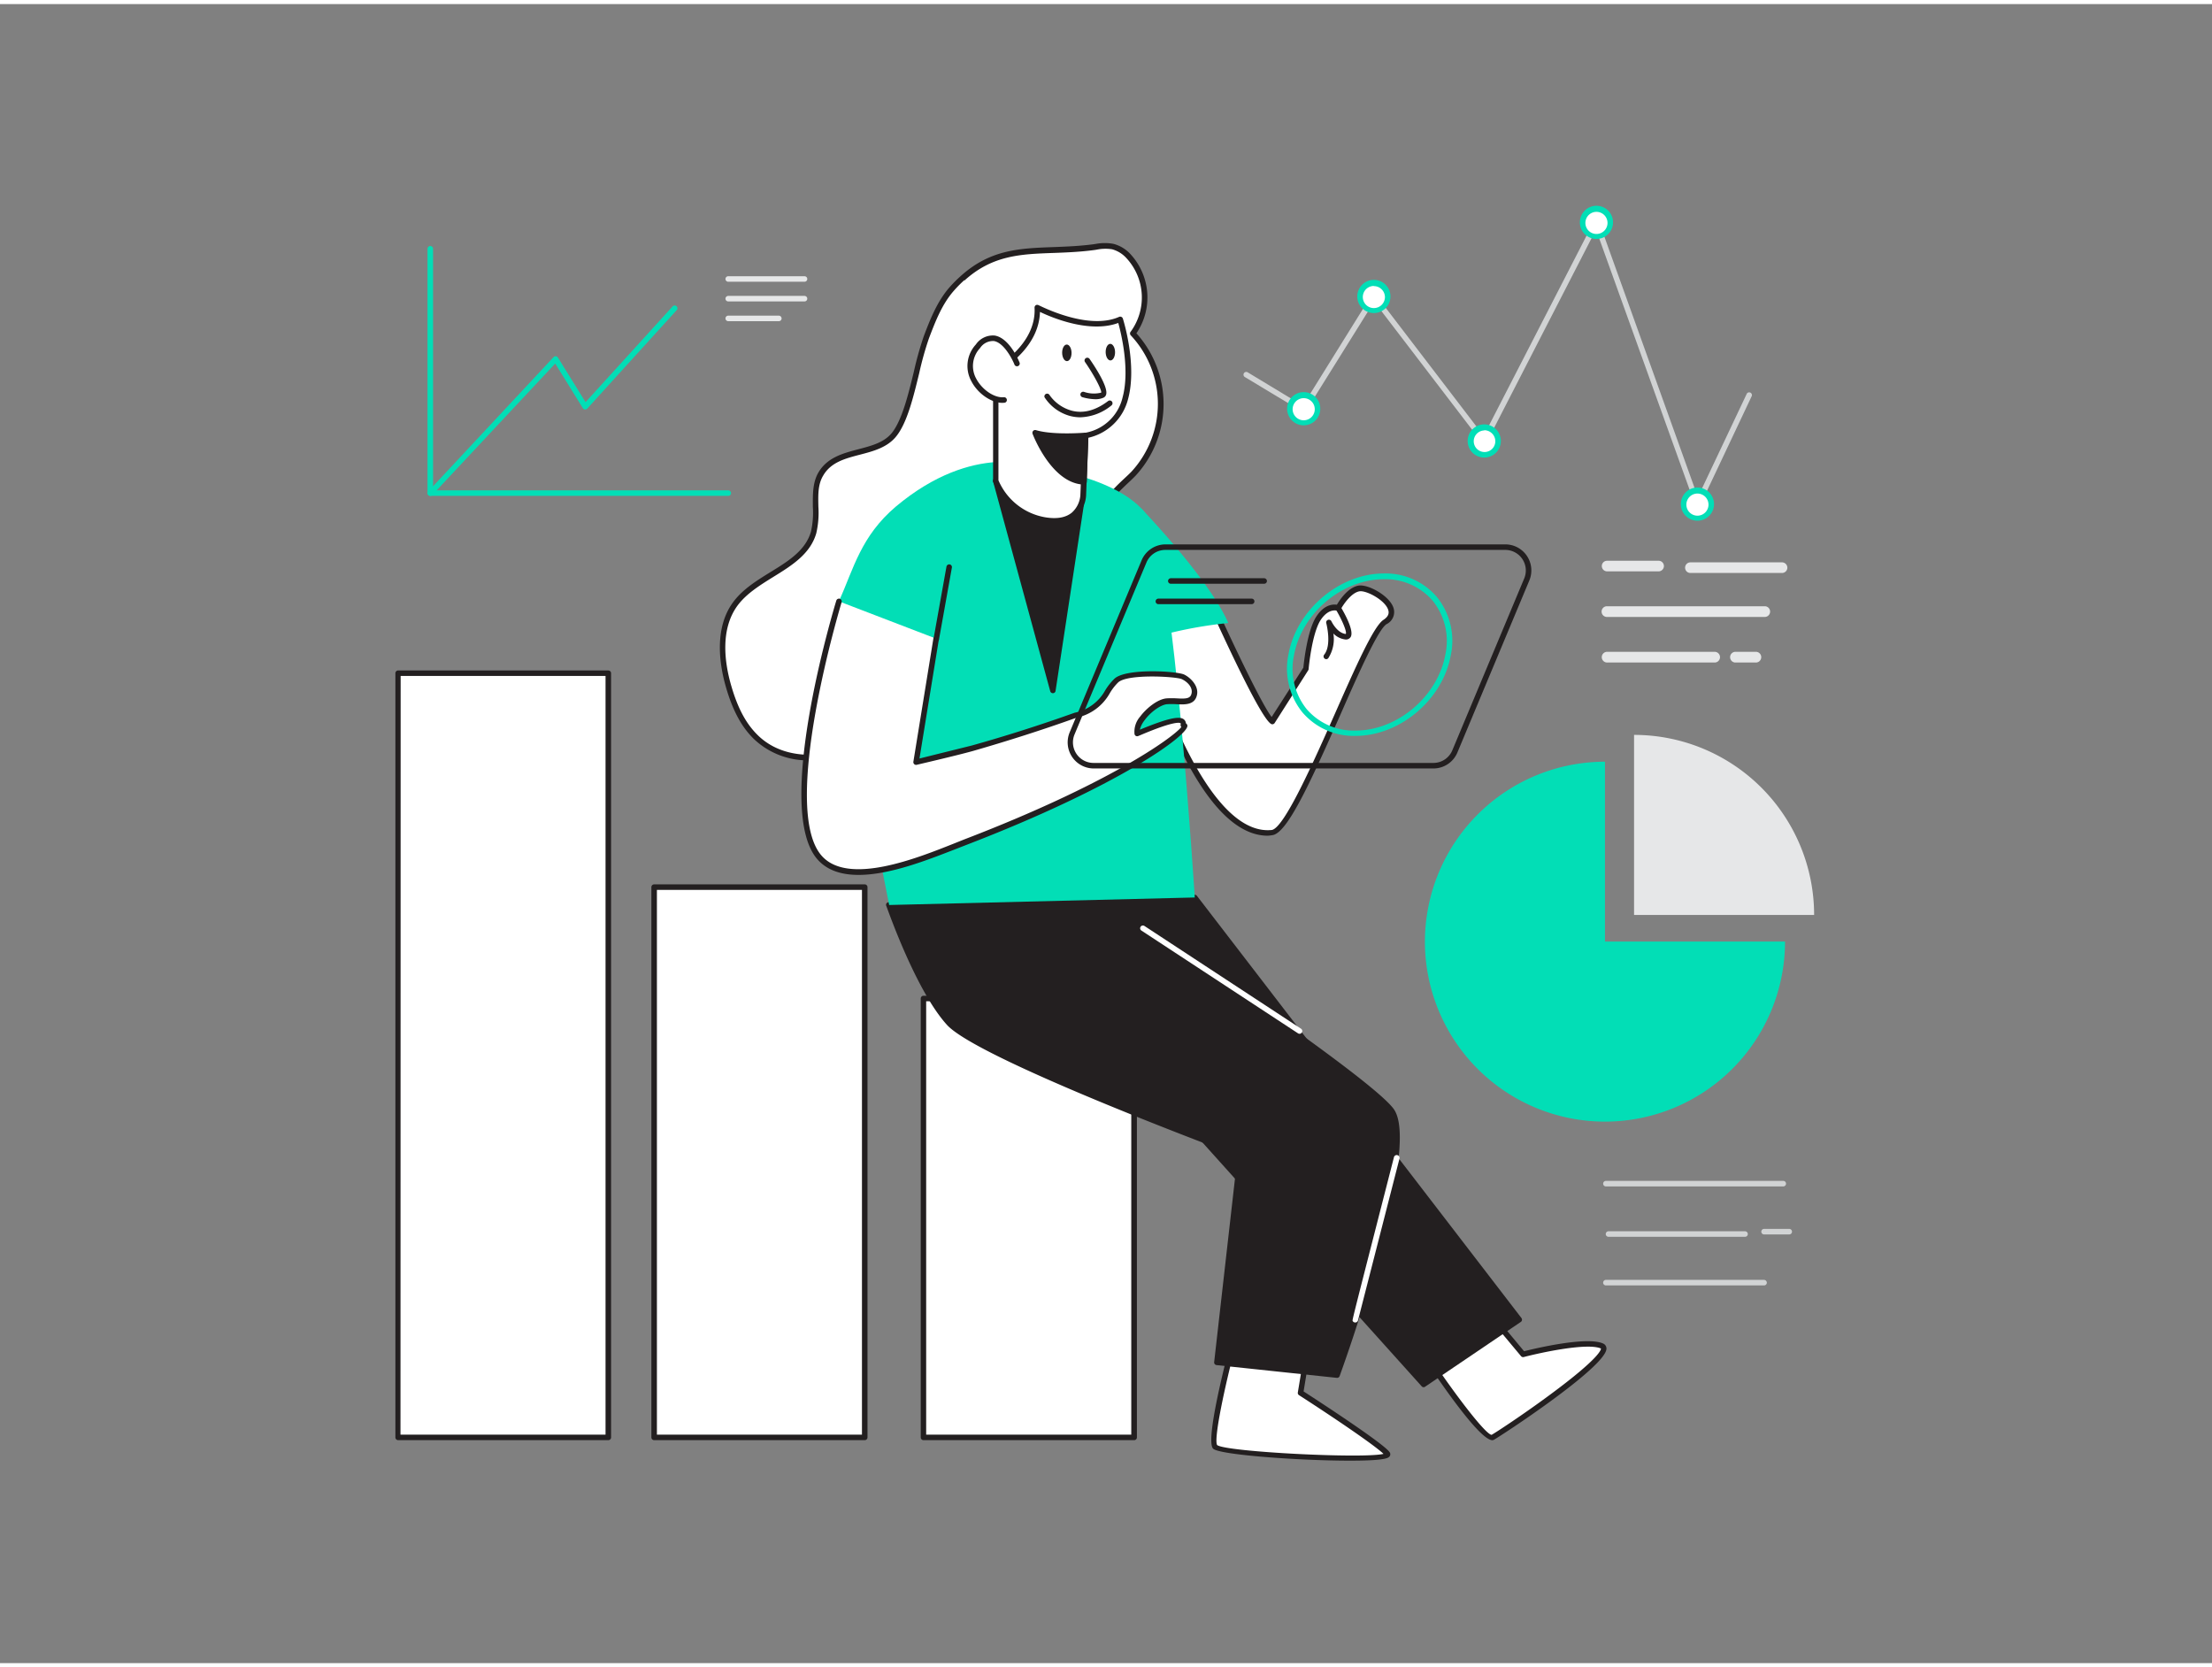<svg xmlns="http://www.w3.org/2000/svg" xmlns:xlink="http://www.w3.org/1999/xlink" viewBox="0 0 400 300" width="406" height="306" xmlns:v="https://vecta.io/nano"><rect x="0" y="0" width="400" height="300" fill="#808080" stroke="none"/><style><![CDATA[.B{fill:#fff}.C{fill:#231f20}.D{fill:#02deb6}.E{fill:#d1d3d4}]]></style><path d="M258.11,244.82s10.14,15.21,11.83,14.36,22.9-15.11,19.8-16.52-14.27,1.51-14.27,1.51l-8.35-10Z" class="B"/><path d="M269.88 259.69c-2 0-7.68-7.83-12.19-14.59a.5.5 0 0 1 0-.6l9-10.7a.49.49 0 0 1 .76 0l8.15 9.8c1.88-.47 11.34-2.74 14.3-1.39a1 1 0 0 1 .6.89c.06 3.32-19.48 16.08-20.39 16.53a.64.64 0 0 1-.23.06zm-11.15-14.83c4.47 6.67 9.91 13.79 11 13.86.65-.35 5.73-3.67 10.69-7.35 9.07-6.71 9.1-8.12 9.08-8.26-2.43-1.09-10.89.74-13.95 1.54a.49.49 0 0 1-.51-.17l-8-9.58z" class="C"/><path d="M223.2,241.44s-4.79,17.93-3.48,19.43,32.29,3,31.16,1.32-15.7-11.08-15.7-11.08l1.39-8.4Z" class="B"/><path d="M244.14 263.39c-9.09 0-23.8-1.05-24.79-2.19-1.38-1.58 2.22-15.62 3.36-19.89a.51.51 0 0 1 .53-.36l13.38 1.26a.55.55 0 0 1 .35.2.48.48 0 0 1 .09.38l-1.33 8.08c2.4 1.55 14.47 9.39 15.57 11a.64.64 0 0 1-.17.89c-.54.46-3.3.63-6.99.63zM223.57 242c-2.23 8.44-4.12 17.59-3.47 18.57 1.59 1.23 26.46 2.49 30.08 1.59-1.76-1.7-9.86-7.13-15.27-10.61a.48.48 0 0 1-.22-.5l1.3-7.87z" class="C"/><path d="M166.98 179.82h38.08v79.37h-38.08z" class="B"/><path d="M205.07 259.68H167a.5.5 0 0 1-.5-.5v-79.36a.5.5 0 0 1 .5-.5h38.09a.5.5 0 0 1 .5.5v79.36a.5.5 0 0 1-.52.5zm-37.59-1h37.09v-78.36h-37.09z" class="C"/><path d="M118.29 159.68h38.08v99.5h-38.08z" class="B"/><path d="M156.37 259.68h-38.08a.5.5 0 0 1-.5-.5v-99.5a.5.5 0 0 1 .5-.5h38.08a.5.5 0 0 1 .5.5v99.5a.5.5 0 0 1-.5.5zm-37.58-1h37.08v-98.5h-37.08z" class="C"/><path d="M71.95 120.99h38.08v138.19H71.95z" class="B"/><g class="C"><path d="M110 259.68H72a.5.5 0 0 1-.5-.5V121a.5.5 0 0 1 .5-.5h38a.5.5 0 0 1 .5.5v138.18a.5.5 0 0 1-.5.5zm-37.58-1h37.08V121.49H72.45zm143.63-97.12l58.67 76.34-17.27 11.71-79.15-88.05h37.75z"/><path d="M257.45 250.11a.5.5 0 0 1-.37-.17l-79.16-88.05a.49.49 0 0 1-.08-.53.51.51 0 0 1 .46-.3h37.75a.49.49 0 0 1 .39.19l58.68 76.34a.54.54 0 0 1 .1.39.48.48 0 0 1-.22.33L257.73 250a.47.47 0 0 1-.28.11zm-78-88.05L257.53 249 274 237.78l-58.2-75.72z"/><path d="M160.79,162.92s5.19,15.17,10.85,21.37,52.69,23.65,52.69,23.65l-4.28,37.67,21.74,2.31s14.86-41.11,9.82-47.87-60-43-60-43Z"/><path d="M241.79 248.42h0L220 246.11a.52.52 0 0 1-.34-.18.5.5 0 0 1-.1-.37l4.23-37.29c-4.73-1.77-47-17.65-52.52-23.65-5.66-6.2-10.74-20.92-11-21.54a.49.49 0 0 1 0-.41.53.53 0 0 1 .34-.25l30.84-5.86a.51.51 0 0 1 .36.07C194.15 158.12 247 193 252 199.76c2.19 2.93 1.2 12-2.94 26.89a302.68 302.68 0 0 1-6.81 21.44.5.5 0 0 1-.46.33zm-21.18-3.25l20.84 2.21c.69-1.93 3.94-11.19 6.66-21 5-18.18 4.47-24.19 3.1-26-4.8-6.42-56.31-40.54-59.69-42.77l-30.06 5.72c1 2.76 5.63 15.26 10.55 20.65 5.52 6 52 23.35 52.5 23.52a.5.5 0 0 1 .32.53z"/></g><path d="M218.7 107.54s9.88 22 11.38 22.15l6.1-9.48s.56-6.47 2.25-9.1 3.57-1.88 3.57-1.88 1.67-3.16 3.73-3.53 8.49 3.61 4.72 6.07-15.94 37.64-20.45 38.08c-14.33 1.38-24.51-38.25-24.41-38.37z" class="B"/><path d="M229.24 150.38c-5.51 0-11-5.54-16.2-16.5-4-8.43-8.43-22.12-7.81-22.75a.45.45 0 0 1 .21-.12l13.12-4a.52.52 0 0 1 .6.27c4.25 9.46 9.27 19.78 10.8 21.63l5.73-8.92c.09-.94.7-6.67 2.32-9.2 1.41-2.2 3-2.29 3.74-2.18.52-.87 2-3.11 3.89-3.45 1.7-.31 5.44 1.73 6.28 3.84a2.43 2.43 0 0 1-1.2 3.13c-1.53 1-5 8.77-8.3 16.29-5.78 13.05-9.76 21.62-12.39 21.87a7 7 0 0 1-.79.09zm-23.07-38.55a129.82 129.82 0 0 0 6.84 19.6c3.84 8.55 9.88 18.61 16.93 17.92 2.24-.22 7.63-12.39 11.57-21.29 3.69-8.35 6.89-15.56 8.66-16.71 1.13-.74 1-1.45.82-1.93-.69-1.75-4-3.45-5.17-3.23-1.5.27-2.95 2.46-3.38 3.27a.51.51 0 0 1-.63.24c-.05 0-1.53-.54-3 1.68-1.6 2.49-2.17 8.81-2.17 8.87a.45.45 0 0 1-.08.23L230.5 130a.51.51 0 0 1-.48.23c-1.53-.19-7.84-13.71-11.6-22z" class="C"/><path d="M174.05 49.54a23.48 23.48 0 0 0-1.91 1.94c-2.2 2.48-3.43 5.65-4.61 8.74-1.79 4.69-2.87 13.83-5.8 17.58-3.22 4.11-10.46 2.33-13.29 7.18-1.81 3.1-.33 7.12-1.31 10.57-1.79 6.24-10.24 7.66-14.12 12.87-3.1 4.15-2.7 10-1.27 14.94 1 3.43 2.46 6.84 5 9.3 8.32 7.94 24.3 1.38 30-6.72 2.85-4.09 4.46-9.5 8.91-11.74 3.23-1.62 7.06-1.07 10.67-1.2a26.85 26.85 0 0 0 11.43-3c3.7-1.93 7.28-5.92 5.83-9.83-.91-2.43-3.56-4-4-6.57-.68-3.52 2.94-6.13 5.47-8.67 6.61-6.67 6.54-18.77-.15-25.36a11 11 0 0 0-.75-13.93 5.9 5.9 0 0 0-2.89-1.79 9.63 9.63 0 0 0-3.38.11c-9.28 1.22-16.64-.9-23.83 5.58z" class="B"/><path d="M146.5 136.75a14.13 14.13 0 0 1-10.06-3.75c-2.29-2.18-3.94-5.21-5.18-9.53s-2.09-10.76 1.35-15.37c1.7-2.29 4.24-3.86 6.7-5.38 3.27-2 6.36-3.93 7.34-7.33a15.54 15.54 0 0 0 .34-4.49c0-2.11-.09-4.3 1-6.19 1.6-2.74 4.48-3.49 7.25-4.22 2.4-.63 4.67-1.22 6.08-3 1.81-2.31 2.94-6.93 3.93-11a60.93 60.93 0 0 1 1.8-6.44c1.14-3 2.42-6.31 4.7-8.89a24.49 24.49 0 0 1 2-2h0c5.33-4.8 10.65-5 16.8-5.22 2.32-.09 4.71-.18 7.26-.52l.38-.06a8.65 8.65 0 0 1 3.17 0 6.32 6.32 0 0 1 3.14 1.94 11.54 11.54 0 0 1 1 14.23 19.12 19.12 0 0 1-.15 25.75c-.41.42-.85.84-1.3 1.26-2.24 2.11-4.54 4.29-4 7a7.84 7.84 0 0 0 2 3.39 11.43 11.43 0 0 1 2 3.1c1.48 4-1.93 8.28-6.06 10.45a27.53 27.53 0 0 1-11.65 3.09h-2.65c-2.69 0-5.47 0-7.82 1.13-3 1.49-4.61 4.46-6.34 7.59-.74 1.34-1.51 2.73-2.38 4-3.73 5.33-11.56 9.71-18.61 10.42l-2.04.04zm27.89-86.84a22.54 22.54 0 0 0-1.88 1.9c-2.16 2.44-3.36 5.57-4.51 8.59a56.47 56.47 0 0 0-1.77 6.31c-1.07 4.39-2.17 8.92-4.11 11.39-1.62 2.07-4.16 2.74-6.62 3.38-2.69.7-5.24 1.37-6.63 3.76-1 1.64-.92 3.59-.88 5.66a16.34 16.34 0 0 1-.38 4.78c-1.08 3.78-4.49 5.88-7.78 7.91-2.37 1.47-4.83 3-6.42 5.12-3.19 4.29-2.41 10.29-1.19 14.51s2.75 7 4.91 9.08c3.51 3.35 8.09 3.68 11.31 3.35 6.79-.67 14.31-4.88 17.89-10 .84-1.21 1.6-2.57 2.33-3.89 1.73-3.13 3.52-6.38 6.76-8 2.57-1.28 5.47-1.26 8.27-1.23h2.61a26.63 26.63 0 0 0 11.22-3c3.75-2 6.88-5.76 5.59-9.21a10.43 10.43 0 0 0-1.85-2.81 8.75 8.75 0 0 1-2.26-3.85c-.61-3.22 2-5.7 4.33-7.89.44-.41.88-.82 1.28-1.23a18.11 18.11 0 0 0-.14-24.65.5.5 0 0 1 0-.66 10.48 10.48 0 0 0-.72-13.23 5.41 5.41 0 0 0-2.64-1.66 7.86 7.86 0 0 0-2.81.07l-.39.06c-2.59.35-5 .44-7.35.53-6 .21-11.11.4-16.17 5z" class="C"/><g class="D"><path d="M206.41,91.24s12.28,12.76,15.7,20.68a76.87,76.87,0,0,0-17.26,3.77Z"/><path d="M187.54 83.66S176.14 79 162 90.86c-6.3 5.35-7.62 11.14-10.29 17.14 2 20.1 9.08 54.91 9.08 54.91l55.26-1.36s-3.81-60.95-8.23-68.47-20.28-9.42-20.28-9.42z"/></g><g class="C"><path d="M180.05,86.21c.86,1.68,10.34,37.9,10.34,37.9l5.11-33.64Z"/><path d="M190.39 124.61a.49.49 0 0 1-.48-.38l-10.3-37.8a.48.48 0 0 1 .06-.54.51.51 0 0 1 .52-.17L195.64 90a.49.49 0 0 1 .36.55l-5.12 33.64a.48.48 0 0 1-.46.42zm-9.55-37.67c1.61 5.06 7.48 27.31 9.42 34.7l4.68-30.81z"/></g><path d="M202.55 57s2.58 8.19.94 14.27A9 9 0 0 1 196.3 78l-.42 10.86s-.17 5.56-6.94 4.43a11.69 11.69 0 0 1-8.89-7.08v-20s7.89-4.14 7.5-11.34c.01-.01 9.01 4.79 15 2.13z" class="B"/><path d="M190.65 93.94a11.37 11.37 0 0 1-1.79-.15 12.09 12.09 0 0 1-9.28-7.42.45.45 0 0 1 0-.16v-20a.48.48 0 0 1 .27-.44c.07 0 7.6-4.08 7.23-10.87a.51.51 0 0 1 .23-.45.5.5 0 0 1 .5 0c.09 0 8.86 4.65 14.56 2.11a.5.5 0 0 1 .68.31c.11.34 2.61 8.4.94 14.55a9.58 9.58 0 0 1-7.18 7l-.41 10.47a5.62 5.62 0 0 1-1.9 3.85 5.84 5.84 0 0 1-3.85 1.2zm-10.1-7.83A11.27 11.27 0 0 0 189 92.8c2.09.35 3.71.07 4.82-.84a4.66 4.66 0 0 0 1.54-3.12L195.8 78a.5.5 0 0 1 .44-.48 8.44 8.44 0 0 0 6.76-6.4c1.35-5-.26-11.58-.78-13.46-5.15 1.9-11.92-.92-14.16-2-.18 6.26-6.14 10-7.51 10.82z" class="C"/><path d="M183.88,64.94s-3.07-7.67-7-3.06,1.35,10,4.71,9.71" class="B"/><g class="C"><path d="M181.27 72.11c-2 0-4.46-1.66-5.62-3.92a5.73 5.73 0 0 1 .82-6.64 3.72 3.72 0 0 1 3.42-1.61c2.68.45 4.38 4.64 4.45 4.81a.5.5 0 1 1-.92.37c-.43-1.06-1.93-3.9-3.69-4.19a2.79 2.79 0 0 0-2.5 1.27 4.73 4.73 0 0 0-.7 5.53c1.05 2 3.29 3.53 5 3.36a.5.5 0 0 1 .54.46.49.49 0 0 1-.45.54zm16.8-.66a9 9 0 0 1-2.35-.37.51.51 0 0 1-.33-.63.51.51 0 0 1 .63-.33 5.45 5.45 0 0 0 3.11.14c.13-.44-1.21-3.05-2.92-5.53a.49.49 0 0 1 .12-.69.5.5 0 0 1 .7.12c.8 1.15 3.38 5 3 6.42a.87.87 0 0 1-.48.59 3.5 3.5 0 0 1-1.48.28zm-2.71 3.27a7.48 7.48 0 0 1-1.93-.26 8 8 0 0 1-4.55-3.37.5.5 0 0 1 .92-.38 7.21 7.21 0 0 0 4.07 2.83c2.09.52 4.28-.07 6.51-1.76a.5.5 0 1 1 .6.8 9.33 9.33 0 0 1-5.62 2.14zm.94 3.28s-5.83.5-9.13-.48c0 0 3.31 8.7 8.83 8.87z"/><path d="M196 86.89h0c-5.79-.18-9.14-8.82-9.28-9.19a.54.54 0 0 1 .1-.52.51.51 0 0 1 .51-.14c3.17.95 8.89.46 8.95.46a.52.52 0 0 1 .39.14.47.47 0 0 1 .15.38l-.3 8.39a.5.5 0 0 1-.52.48zm-8-8.65c1 2.09 3.65 7.09 7.49 7.61l.26-7.31a33.67 33.67 0 0 1-7.75-.3z"/><ellipse cx="192.87" cy="63.15" rx=".85" ry="1.5" transform="matrix(1 -.016 .016 1 -.96 3)"/><ellipse cx="200.73" cy="63.03" rx=".85" ry="1.5" transform="matrix(1 -.016 .016 1 -.95 3.12)"/></g><path d="M151.71,108s-11.5,37.66-3.41,46.43c5.61,6.09,20-.51,26.26-2.92,30.94-11.87,41.89-21.58,39.42-21.12.76-2.54-7,1-8.3,1.49-.52-2.08,3.28-5.74,5.42-5.86s4.6.75,4.93-1.37c.18-1.21-1-2.44-2.05-3s-10.11-1.09-12,.63c-1.24,1.11-1.87,2.76-3,3.94a11.21,11.21,0,0,1-4.35,2.35q-9.19,3.3-18.62,5.94c-3,.86-10.22,2.52-10.22,2.52l3.61-22.24" class="B"/><g class="C"><path d="M155.26 157.47c-2.93 0-5.53-.73-7.33-2.69-8.18-8.88 2.83-45.37 3.3-46.91a.51.51 0 0 1 .63-.34.51.51 0 0 1 .33.63c-.11.37-11.32 37.48-3.52 45.94 4.84 5.26 17.11.37 23.7-2.25l2-.8c25.9-9.93 37.63-18.32 39.26-20.32h0a.53.53 0 0 1-.13-.48.54.54 0 0 0 0-.2c-.12-.1-1-.53-7.27 2.14l-.39.16a.51.51 0 0 1-.42 0 .54.54 0 0 1-.26-.33 4.15 4.15 0 0 1 1-3.16c1.14-1.54 3.23-3.23 4.87-3.32a15.77 15.77 0 0 1 1.69 0c1.84.11 2.61.05 2.77-1s-.79-2-1.78-2.47-9.72-1-11.49.57a9.38 9.38 0 0 0-1.55 2 9 9 0 0 1-6 4.4c-6.11 2.19-12.39 4.19-18.66 6-3 .84-10.17 2.5-10.24 2.52a.49.49 0 0 1-.45-.12.5.5 0 0 1-.15-.45l3.61-22.24a.49.49 0 0 1 .57-.41.51.51 0 0 1 .42.57l-3.5 21.51 9.47-2.35c6.25-1.75 12.5-3.75 18.6-5.93a8.11 8.11 0 0 0 5.49-4 10.57 10.57 0 0 1 1.73-2.18c2.15-1.91 11.33-1.35 12.6-.71s2.54 2.09 2.32 3.52c-.32 2-2.17 1.92-3.81 1.83a12.15 12.15 0 0 0-1.59 0c-1.12.06-3 1.37-4.12 2.92a4.57 4.57 0 0 0-.84 1.69c4.86-2 7.19-2.58 8-1.83a1 1 0 0 1 .33.68.63.63 0 0 1 .26.35c.48 1.69-12.57 11.1-40 21.65l-2 .78c-4.79 1.85-11.71 4.63-17.45 4.63z"/><path d="M169.31 115.31h-.09a.49.49 0 0 1-.4-.58l2.33-13a.51.51 0 0 1 .58-.41.5.5 0 0 1 .4.58l-2.33 13a.49.49 0 0 1-.49.41zm70.53 3.15a.51.51 0 0 1-.31-.11.5.5 0 0 1-.08-.7c1.42-1.75.39-5.67.38-5.71a.49.49 0 0 1 .31-.59.5.5 0 0 1 .62.25s1 2.14 2.6 2.3c.23-.37-.62-2.45-1.79-4.41a.51.51 0 0 1 .17-.69.51.51 0 0 1 .69.18c.77 1.29 2.49 4.41 1.8 5.49a1 1 0 0 1-1 .42 3.63 3.63 0 0 1-2.11-1.07 6.42 6.42 0 0 1-.92 4.45.48.48 0 0 1-.36.19z"/></g><path d="M245.11 132.33a12.2 12.2 0 0 1-9.59-4.25 12.6 12.6 0 0 1-2.52-10.52c1.46-8 9.2-14.6 17.25-14.6a12.19 12.19 0 0 1 9.59 4.26 12.6 12.6 0 0 1 2.51 10.52h0c-1.45 8.04-9.19 14.59-17.24 14.59zm5.15-28.33c-7.59 0-14.89 6.18-16.27 13.78a11.63 11.63 0 0 0 2.29 9.7 11.23 11.23 0 0 0 8.83 3.89c7.59 0 14.88-6.18 16.26-13.77h0a11.58 11.58 0 0 0-2.29-9.7 11.23 11.23 0 0 0-8.82-3.9z" class="D"/><path d="M259.24 138.22h-61.46a4.72 4.72 0 0 1-4.35-6.53l13-31.09a4.7 4.7 0 0 1 4.35-2.9h61.42a4.71 4.71 0 0 1 4.35 6.53l-13 31.09a4.7 4.7 0 0 1-4.31 2.9zm-48.5-39.52a3.71 3.71 0 0 0-3.43 2.29l-13 31.08a3.72 3.72 0 0 0 3.43 5.15h61.46a3.71 3.71 0 0 0 3.43-2.29l13-31.08a3.72 3.72 0 0 0-3.43-5.15zm17.86 6.12h-16.88a.5.5 0 0 1-.5-.5.51.51 0 0 1 .5-.5h16.88a.51.51 0 0 1 .5.5.5.5 0 0 1-.5.5zm-2.26 3.69h-16.87a.5.5 0 1 1 0-1h16.87a.5.5 0 1 1 0 1z" class="C"/><path d="M245.05 238.4a.51.51 0 0 1-.45-.28c-.08-.16-.08-.16 7.47-29.6a.515.515 0 0 1 1 .25l-7.5 29.25a.53.53 0 0 1-.43.38zM235 186.2a.53.53 0 0 1-.27-.08l-28.33-18.59a.49.49 0 0 1-.14-.69.5.5 0 0 1 .69-.14l28.32 18.58a.51.51 0 0 1 .14.7.52.52 0 0 1-.41.22z" class="B"/><path d="M257.67 169.52a32.56 32.56 0 1 0 65.12 0h-32.56V137a32.57 32.57 0 0 0-32.56 32.52z" class="D"/><path d="M295.49 132.15v32.56h32.56a32.56 32.56 0 0 0-32.56-32.56z" fill="#e6e7e8"/><g class="E"><path d="M310.13 118.56h-19.44a.47.47 0 1 1 0-.93h19.44a.47.47 0 0 1 0 .93zm7.32 0h-3.69a.47.47 0 0 1 0-.93h3.69a.47.47 0 1 1 0 .93zm1.74-8.24h-28.67a.47.47 0 0 1 0-.93h28.67a.47.47 0 0 1 0 .93z"/><use xlink:href="#B"/><use xlink:href="#C"/></g><g fill="none" stroke="#e6e7e8" stroke-linejoin="round"><path d="M310.13 118.56h-19.44a.47.47 0 1 1 0-.93h19.44a.47.47 0 0 1 0 .93zm7.32 0h-3.69a.47.47 0 0 1 0-.93h3.69a.47.47 0 1 1 0 .93zm1.74-8.24h-28.67a.47.47 0 0 1 0-.93h28.67a.47.47 0 0 1 0 .93z"/><use xlink:href="#B"/><use xlink:href="#C"/></g><path d="M322.47 213.8H290.4a.5.5 0 1 1 0-1h32.07a.5.5 0 1 1 0 1zm-6.91 9.11h-24.69a.5.5 0 1 1 0-1h24.69a.51.51 0 0 1 .5.5.5.5 0 0 1-.5.5zm3.44 8.79h-28.6a.5.5 0 1 1 0-1H319a.51.51 0 0 1 .5.5.5.5 0 0 1-.5.5zm4.57-9.22H319a.5.5 0 0 1 0-1h4.55a.5.5 0 0 1 0 1z" class="E"/><g class="D"><path d="M131.69 88.93H77.81a.5.5 0 0 1-.5-.5V44.25a.5.5 0 1 1 1 0v43.68h53.38a.5.5 0 0 1 0 1z"/><path d="M77.81 88.93a.49.49 0 0 1-.34-.14.48.48 0 0 1 0-.7l22.63-24.25a.54.54 0 0 1 .42-.16.52.52 0 0 1 .37.24l5 8.06 15.72-17.29a.5.5 0 1 1 .74.67L106.2 73.14a.51.51 0 0 1-.42.16.48.48 0 0 1-.38-.23l-5-8.07-22.23 23.77a.48.48 0 0 1-.36.16z"/></g><path d="M307 91h0a.48.48 0 0 1-.44-.33l-17.95-49.9-19.77 38.47a.52.52 0 0 1-.4.27.51.51 0 0 1-.44-.2L248.49 53.8l-12.31 19.73a.51.51 0 0 1-.69.16l-10.35-6.23a.5.5 0 1 1 .52-.85l9.93 6L248 52.66a.52.52 0 0 1 .4-.24.47.47 0 0 1 .42.2l19.47 25.46 19.94-38.79a.52.52 0 0 1 .48-.27.53.53 0 0 1 .44.33l17.88 49.81 8.8-18.61a.5.5 0 1 1 .9.42l-9.31 19.71a.49.49 0 0 1-.42.32z" class="E"/><circle cx="235.75" cy="73.21" r="2.45" class="B"/><path d="M235.75 76.17a3 3 0 1 1 3-3 3 3 0 0 1-3 3zm0-4.91a2 2 0 1 0 2 1.95 2 2 0 0 0-2-1.95z" class="D"/><circle cx="248.44" cy="52.92" r="2.45" class="B"/><path d="M248.44 55.87a3 3 0 1 1 3-2.95 3 3 0 0 1-3 2.95zm0-4.9a2 2 0 1 0 2 2 2 2 0 0 0-2-1.97z" class="D"/><circle cx="288.7" cy="39.52" r="2.45" class="B"/><path d="M288.69 42.47a3 3 0 1 1 3-2.95 3 3 0 0 1-3 2.95zm0-4.9a2 2 0 1 0 2 2 2 2 0 0 0-2-2z" class="D"/><circle cx="306.99" cy="90.47" r="2.45" class="B"/><path d="M307 93.42a3 3 0 1 1 2.95-3 3 3 0 0 1-2.95 3zm0-4.91a2 2 0 1 0 1.95 2 2 2 0 0 0-1.95-2z" class="D"/><circle cx="268.4" cy="79.01" r="2.45" class="B"/><path d="M268.4 82a3 3 0 1 1 3-2.95 3 3 0 0 1-3 2.95zm0-4.9a1.95 1.95 0 1 0 2 2 2 2 0 0 0-2-2.04z" class="D"/><path d="M145.48 50.21h-13.79a.5.5 0 1 1 0-1h13.79a.5.5 0 1 1 0 1zm0 3.56h-13.79a.5.5 0 1 1 0-1h13.79a.5.5 0 1 1 0 1zm-4.64 3.57h-9.15a.5.5 0 1 1 0-1h9.15a.51.51 0 0 1 .5.5.5.5 0 0 1-.5.5z" fill="#e6e7e8"/><defs ><path id="B" d="M299.93 102.08h-9.31a.46.46 0 0 1-.46-.46.45.45 0 0 1 .46-.46h9.31a.46.46 0 0 1 .46.46.47.47 0 0 1-.46.46z"/><path id="C" d="M322.25 102.37h-16.57a.45.45 0 0 1-.46-.46.46.46 0 0 1 .46-.46h16.57a.47.47 0 0 1 .46.46.46.46 0 0 1-.46.46z"/></defs></svg>